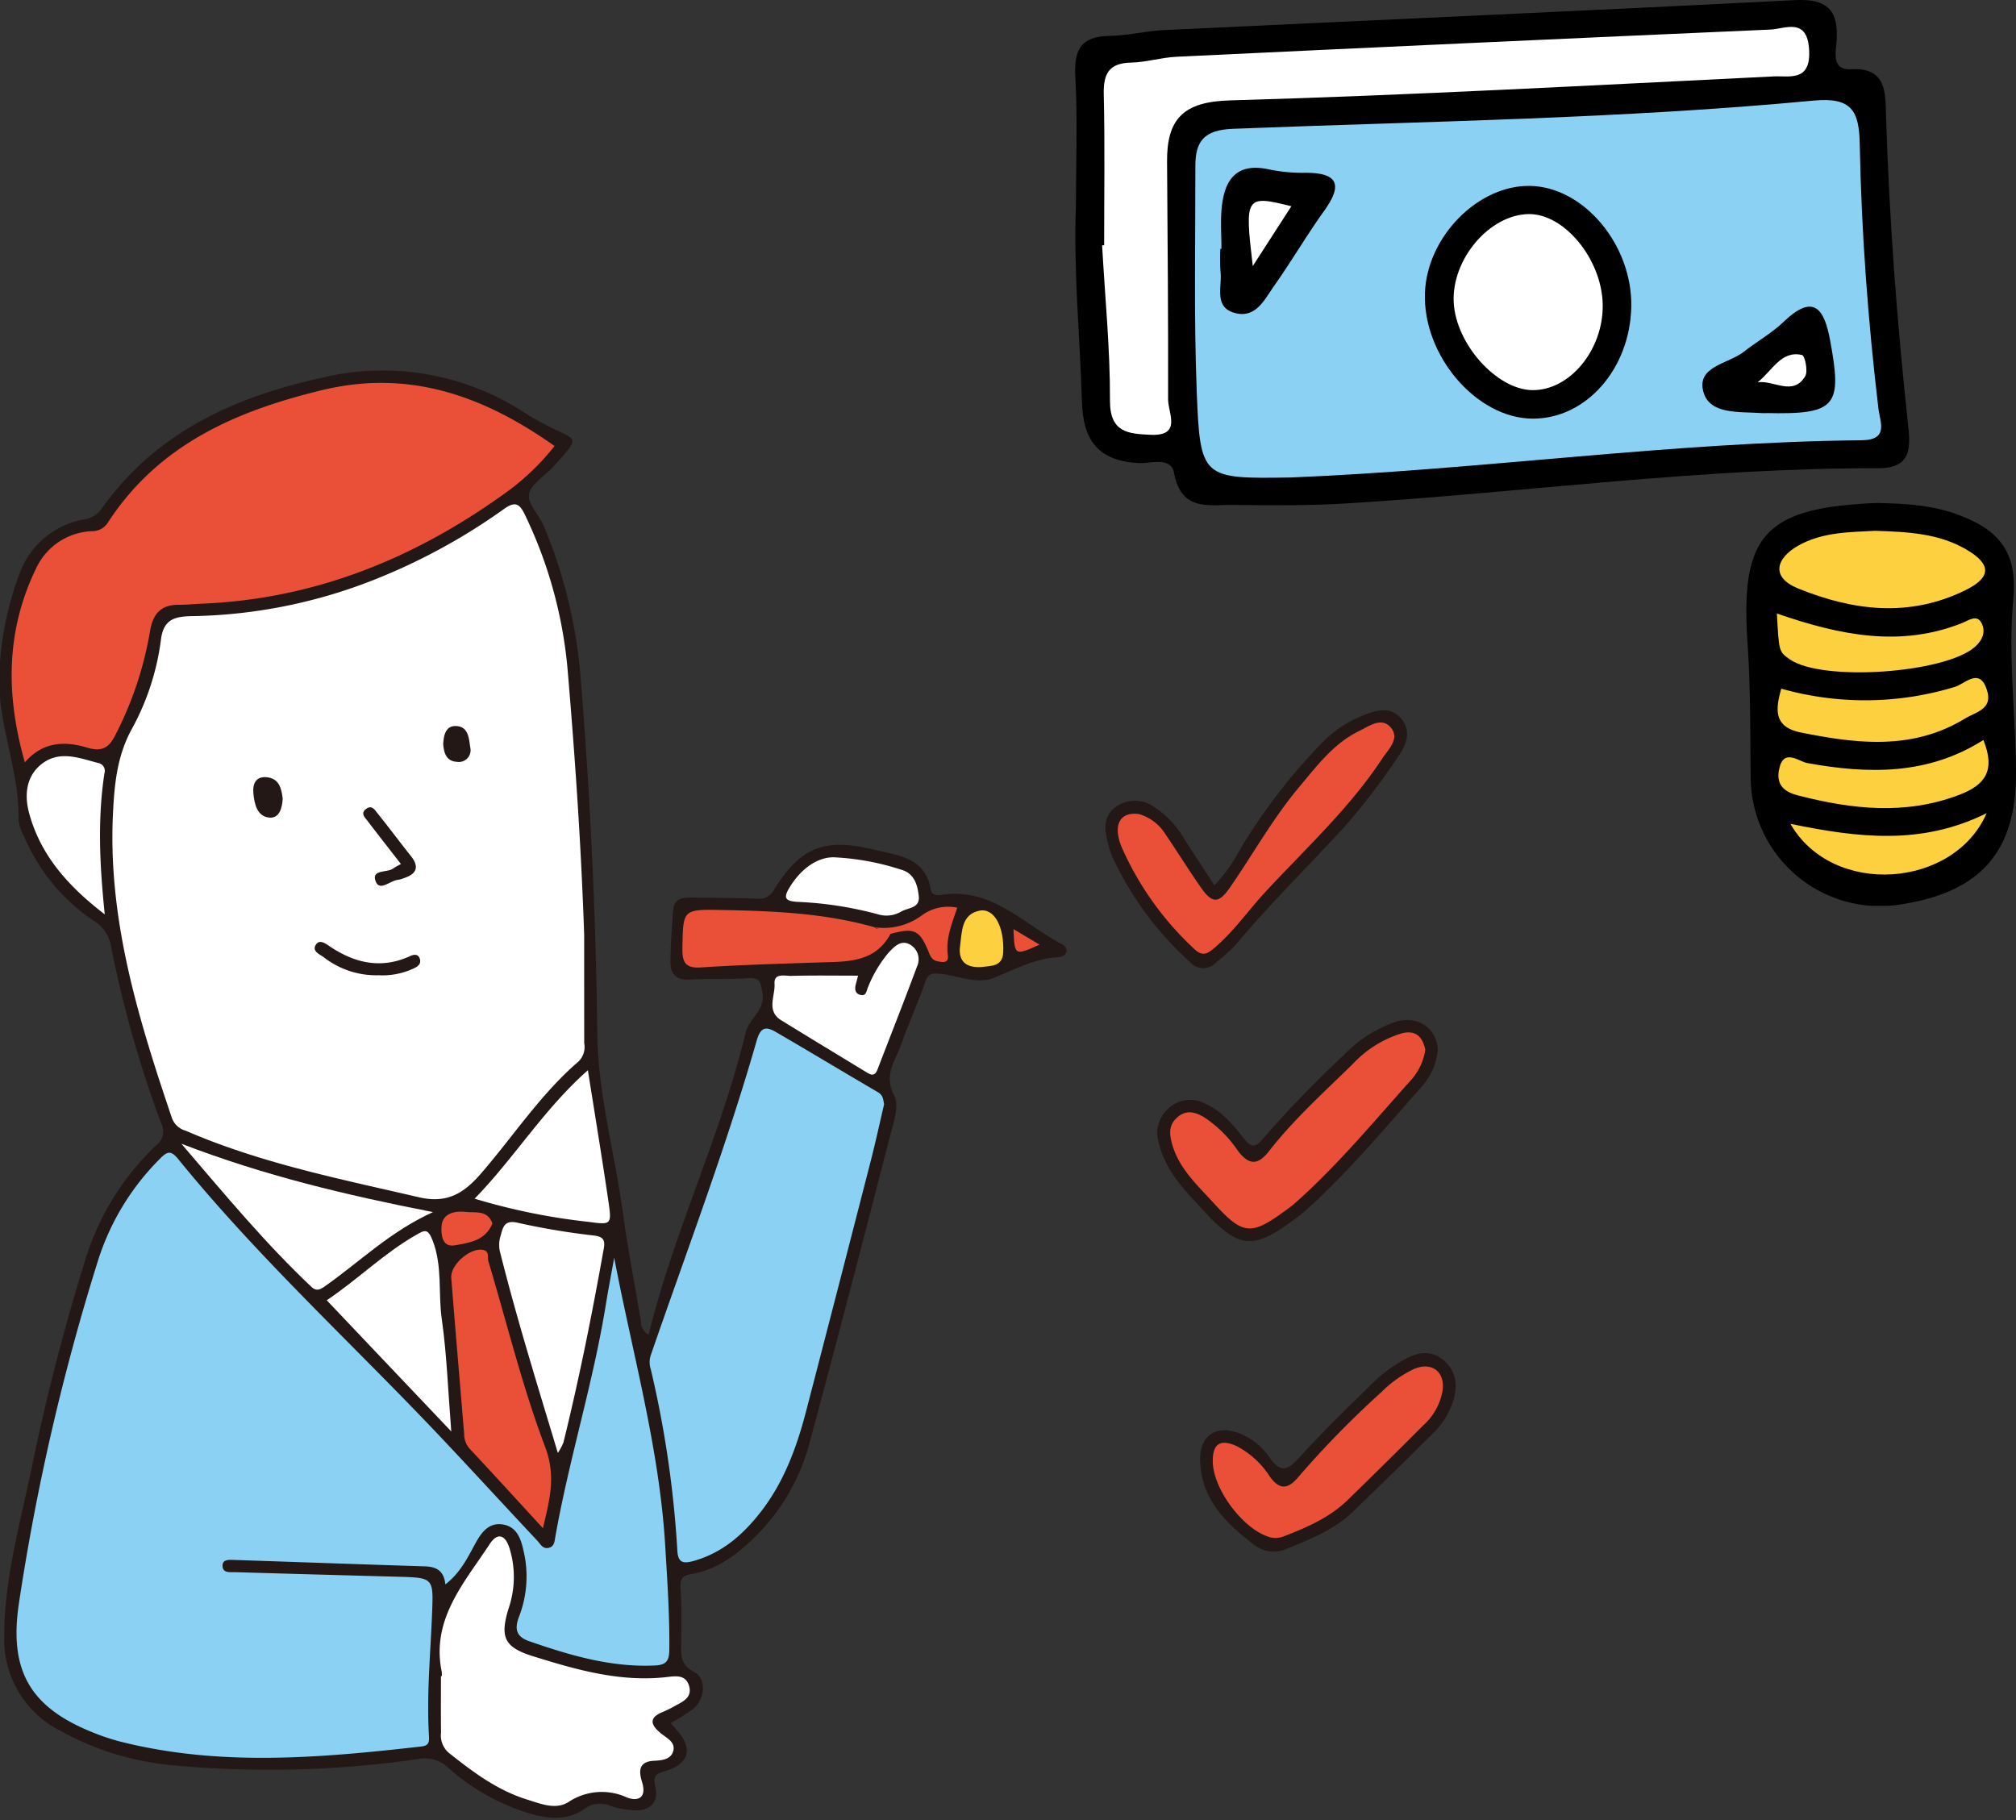 <svg xmlns="http://www.w3.org/2000/svg" xmlns:xlink="http://www.w3.org/1999/xlink" width="282.206" height="254.808" viewBox="0 0 282.206 254.808"><rect x="0" y="0" width="282.206" height="254.808" fill="#333333" stroke="none"/><defs><clipPath id="a"><rect width="204" height="203" transform="translate(0 0)" fill="none"/></clipPath><clipPath id="b"><rect width="131.706" height="126.808" fill="none"/></clipPath></defs><g transform="translate(0 51.808)" clip-path="url(#a)"><path d="M90.921,134.945c3.533-14.474,10.117-27.871,13.575-42.29.485-2.024,2.8-3.1,2.342-5.63-.259-1.442-.345-2.125-2.034-2-2.714.2-5.453.045-8.171.206-1.872.11-2.666-.838-2.659-2.455.009-2.44.2-4.882.388-7.318.112-1.482,1.2-1.731,2.431-1.712,3.1.048,6.205.032,9.3.16a2.34,2.34,0,0,0,2.421-1.33c3.721-5.95,7.042-7.216,14.014-5.521,3.327.809,7.068,1.044,7.874,5.5.2,1.116,1.169.85,1.813.766,6.832-.884,11.2,4.132,16.481,6.906,1.2.628.841,1.794-.439,1.864-3.3.181-6.06,1.717-9.02,2.9-2.358.939-5-.317-7.506-.572-1.286-.13-1.72.043-2.144,1.284-1,2.924-2.31,5.738-3.34,8.653-.8,2.256-2.476,4.219-.949,7.123.75,1.426-.125,3.868-.613,5.761-3.676,14.26-7.371,28.515-11.209,42.731a28.9,28.9,0,0,1-8.062,13.658c-2.426,2.3-5.064,4.225-8.43,4.8-1.251.215-1.7.6-1.6,1.975.182,2.429.085,4.879.1,7.32.008,1.714-.344,3.315,1.818,4.437,1.741.9,1.514,3.784-.1,5.129a28.237,28.237,0,0,1-3.2,2.021c.31.356.637.729.96,1.1,2.127,2.469,1.629,4.51-1.438,5.527-1.182.393-2.121.442-1.669,2.279.521,2.115-.687,3.438-2.992,3.29a12.561,12.561,0,0,1-3.3-.6,3.578,3.578,0,0,0-3.629.413c-2.535,1.763-5.365,1.378-8.128.5a30.328,30.328,0,0,1-10.92-6.238,4.775,4.775,0,0,0-4.316-1.23,145.365,145.365,0,0,1-34,.886,39.927,39.927,0,0,1-16.039-4.873A14.316,14.316,0,0,1,.72,176.983c.029-8.045,2.261-15.753,3.87-23.564q2.985-14.491,7.362-28.6a37.036,37.036,0,0,1,10.022-16.386,2.412,2.412,0,0,0,.71-3.1,158.846,158.846,0,0,1-6.99-24.6A5.19,5.19,0,0,0,13.253,77a26.758,26.758,0,0,1-9.745-11.78,6.181,6.181,0,0,1-.8-2.385C2.888,55.676-.469,49,.056,41.764A44.8,44.8,0,0,1,2.881,28.34a11.8,11.8,0,0,1,8.821-7.5,3.689,3.689,0,0,0,2.566-1.412C21.824,8.722,32.751,3.713,45.133.992A36.285,36.285,0,0,1,73.7,5.971c1.023.658,2.1,1.233,3.186,1.792,3.994,2.062,4.658,1.286.741,5.614-1.189,1.314-3.155,2.43-3.448,3.9-.258,1.3,1.421,2.915,2.07,4.465A69.16,69.16,0,0,1,81.4,42.982q2.032,24.878,2.335,49.827c.093,8.4,2.424,16.63,3.565,24.965.7,5.114,1.687,10.19,2.541,15.283a2.08,2.08,0,0,0,1.078,1.889" transform="translate(-0.122 0.092)" fill="#231815"/><path d="M351.476,127.615a22.86,22.86,0,0,0,3.618-5.086,81.283,81.283,0,0,1,11.694-15.12,16.515,16.515,0,0,1,5.636-3.639c1.8-.706,3.735-1.238,5.192.5s.749,3.653-.358,5.222a97.451,97.451,0,0,1-7.314,9.638c-5.126,5.623-10.588,10.936-15.474,16.787a26.287,26.287,0,0,1-2.714,2.45,2.464,2.464,0,0,1-3.74-.043A45.91,45.91,0,0,1,337.1,123.444a14.272,14.272,0,0,1-.69-2.425c-.428-1.775-.252-3.411,1.416-4.492a4.564,4.564,0,0,1,5.055.015A13.429,13.429,0,0,1,347.3,121.2c1.372,2.126,2.763,4.241,4.181,6.416" transform="translate(-181.475 -55.486)" fill="#231815"/><path d="M391.276,201.368a8.732,8.732,0,0,1-2.124,4.994c-5.22,5.9-10.275,11.959-16.125,17.269-.555.5-1.154.959-1.755,1.408-5.847,4.37-7.832,4.184-12.735-1.142-2.6-2.824-5.34-5.5-6.29-9.476a4.578,4.578,0,0,1,1.524-5.025,4.4,4.4,0,0,1,5-.487c2.325,1.032,3.864,2.955,5.376,4.849,1.026,1.286,1.59,1.336,2.68.019a155.039,155.039,0,0,1,11.344-11.732,18.073,18.073,0,0,1,7.278-4.637c3.017-.925,5.78.95,5.825,3.96" transform="translate(-190.021 -106.192)" fill="#231815"/><path d="M365.006,313.054c.042-3.094,2.108-4.593,5.08-3.636a9.1,9.1,0,0,1,4.641,3.528c1.657,2.375,2.68,1.648,4.28-.121,3.147-3.479,6.544-6.734,9.877-10.043a21.037,21.037,0,0,1,4.706-3.551c1.851-1.015,3.724-1.408,5.5.093,1.807,1.53,1.99,3.553,1.348,5.664a10.843,10.843,0,0,1-2.778,4.516q-5.589,5.567-11.273,11.039c-2.627,2.519-5.945,3.836-9.259,5.181a4.489,4.489,0,0,1-4.307-.361c-4.074-3.093-7.828-6.55-7.811-12.309" transform="translate(-197.008 -160.722)" fill="#231815"/><path d="M100.465,100.777q0,7.615.005,15.229a2.836,2.836,0,0,1-.778,2.541c-5.316,4.567-9.129,10.462-13.676,15.708-2.413,2.783-4.757,4.231-8.7,3.313C66.273,135,55.149,132.8,44.68,128.253a2.844,2.844,0,0,1-1.923-1.771c-4.672-13.818-8.966-27.708-8.256-42.557.2-4.1.555-8.119,2.655-11.93a35.243,35.243,0,0,0,4.067-12.508c.357-2.8,1.895-3.2,4.163-3.261a72.455,72.455,0,0,0,26.57-5.458,84.99,84.99,0,0,0,17.189-9.478c1.657-1.216,2.279-.833,3.053.8a62.45,62.45,0,0,1,5.944,21.576c1.05,12.351,1.9,24.717,2.321,37.112" transform="translate(-18.69 -21.779)" fill="#fff"/><path d="M88.953,252.183c2.56,13.463,6.316,26.6,7.135,40.267.292,4.88.632,9.747.577,14.642-.018,1.559-.461,2.1-2.047,2.172-6.143.275-11.873-1.428-17.565-3.4-1.829-.634-2.1-1.72-1.4-3.5a15.58,15.58,0,0,0,.608-9.157c-.373-1.68-.938-3.406-2.956-3.695-1.869-.268-2.894,1.063-3.7,2.511-1.127,2.023-2.081,4.167-4.289,5.89-.206-2-1.339-2.481-2.9-2.53-8.921-.279-17.841-.6-26.761-.9-.653-.022-1.532-.063-1.529.8,0,1.071,1.014.9,1.724.916q11.414.333,22.829.639c4.995.141,4.975.146,4.777,5.142-.227,5.731-.783,11.457-.432,17.2.061.993-.169,1.32-1.113,1.427C47.8,322.2,33.685,323.46,19.66,319.876a30.113,30.113,0,0,1-3.726-1.257c-8.673-3.476-11.685-8.566-10.342-17.859A317.961,317.961,0,0,1,16.7,252.555a34.992,34.992,0,0,1,8.725-14.289c1.041-1.06,1.543-1.065,2.525.144,11.227,13.82,24.373,25.835,36.574,38.74,4.587,4.851,9.092,9.776,13.663,14.64.44.468.727,1.156,1.537,1.015.846-.148.87-.9.98-1.519,1.923-10.912,5.285-21.51,7.061-32.453.361-2.222.789-4.434,1.185-6.651" transform="translate(-2.973 -127.924)" fill="#8bd1f4"/><path d="M5.659,56.809c-2.727-9.522-2.65-18.593,1.668-27.35a9.009,9.009,0,0,1,7.666-5.013,2.584,2.584,0,0,0,2.286-1.209C24.369,12.326,35.2,7.61,47.309,4.692c12.244-2.952,22.685.891,32.5,7.832a34.133,34.133,0,0,1-7.241,6.83C59.931,28.388,46.034,33.976,30.354,34.6c-1.032.041-2.064.162-3.095.149-2.512-.033-3.672,1.231-4.073,3.666a50.009,50.009,0,0,1-4.874,14.6c-.876,1.723-1.841,2.361-3.92,1.734-3.052-.921-6.16-.912-8.734,2.061" transform="translate(-2.177 -1.896)" fill="#e95037"/><path d="M230.517,210.385c-.62,2.642-1.194,5.3-1.869,7.924q-4.505,17.555-9.066,35.1c-1.308,5.016-3.089,9.846-6.307,13.995-2.454,3.163-5.357,5.735-9.351,6.875-1.538.439-2.268.293-2.351-1.5a147.826,147.826,0,0,0-3.712-25.308,3.2,3.2,0,0,1-.031-1.9c5.06-14.673,10.583-29.193,14.857-44.126.573-2,1.391-1.942,2.7-1.181,4.774,2.777,9.5,5.632,14.271,8.419.726.425.733,1,.861,1.705" transform="translate(-106.76 -107.594)" fill="#8bd1f4"/><path d="M134.178,373.562a2.833,2.833,0,0,0,0-.563c-1.53-7.387,3.132-12.472,6.713-17.931,1.04-1.587,2.109-1.358,2.729.471a13.637,13.637,0,0,1-.1,8.577c-1.231,4.034-.584,5.413,3.466,6.675,6.1,1.9,12.243,3.66,18.775,2.892,1.175-.138,2.588-.341,3.038,1.267.437,1.561-.78,2.136-1.867,2.722a17.283,17.283,0,0,1-1.761.881c-2.047.82-1.8,1.811-.316,3.022.833.68,2.157,1.259,1.68,2.61-.384,1.087-1.656,1.18-2.66,1.229-2.248.109-2.092,1.577-1.661,2.983.7,2.269-.646,2.741-2.152,2.136a8.41,8.41,0,0,0-8.182.675c-1.8,1.1-3.876.217-5.744-.362-4.2-1.3-7.655-3.9-11.041-6.6a3.206,3.206,0,0,1-1.021-2.78c-.037-2.633-.012-5.266-.012-7.9Z" transform="translate(-72.335 -190.735)" fill="#fff"/><path d="M150.234,305.909c-3.55-3.863-6.886-7.525-10.269-11.143a3.074,3.074,0,0,1-.755-2.036c-.6-7.286-1.232-14.569-1.806-21.857-.146-1.852,2.663-4.264,4.432-3.927.969.184.6,1.034.763,1.582,2.605,8.683,4.748,17.54,7.948,26,1.561,4.125.619,7.419-.313,11.384" transform="translate(-74.235 -143.787)" fill="#e95037"/><path d="M160.176,290.85c-2.923-9.7-5.79-18.927-8.137-28.306a4.388,4.388,0,0,1,.158-2.208c.362-1.4.679-2.136,2.573-1.657a99.911,99.911,0,0,0,10.509,1.744c1.178.166,1.549.556,1.329,1.8-1.623,9.119-3.434,18.2-5.657,27.192a8.918,8.918,0,0,1-.775,1.439" transform="translate(-82.087 -139.269)" fill="#fff"/><path d="M90.6,244.319c-6.145,2.805-10.38,7.089-15.266,10.48-.618.429-1.124.574-1.732,0-6.385-6.022-11.974-12.754-18.222-20.05,11.669,4.482,22.908,7.149,35.22,9.569" transform="translate(-29.994 -126.449)" fill="#fff"/><path d="M117,289.338,99.568,270.972c4.369-2.936,8.022-6.593,12.507-9.147,1.145-.652,1.625-.984,2.3.733,1.424,3.629.771,7.4,1.3,11.082.7,4.907.864,9.892,1.325,15.7" transform="translate(-53.829 -140.759)" fill="#fff"/><path d="M160.361,212.417c1.019,6.459,2,12.381,2.869,18.321.49,3.363.407,3.331-2.86,2.9A88.135,88.135,0,0,1,144.5,230.4c5.535-5.654,9.573-12.4,15.86-17.982" transform="translate(-78.066 -114.41)" fill="#fff"/><path d="M247,178.332c-.079.3-.19.733-.311,1.166-.2.723-.106,1.39.712,1.542.766.143.767-.621.993-1.111a17.619,17.619,0,0,1,2.864-4.805c.763-.821,1.666-1.8,2.884-1.218a2.38,2.38,0,0,1,1.1,3.163c-1.789,4.821-3.684,9.6-5.526,14.4-.435,1.134-1.08.665-1.724.273-3.92-2.385-7.846-4.759-11.751-7.168-2.138-1.319-.826-3.41-.936-5.114-.1-1.573,1.493-1.073,2.385-1.1,2.989-.086,5.982-.033,9.31-.033" transform="translate(-126.883 -93.557)" fill="#fff"/><path d="M19.313,139.194c-5.138-3.95-9-8.281-10.594-14.192-.671-2.488-.454-5.193,1.853-6.931,2.479-1.868,5.192-.753,7.8-.077a1.126,1.126,0,0,1,.891,1.463c-.971,6.4-.671,12.82.048,19.737" transform="translate(-4.646 -62.998)" fill="#fff"/><path d="M246.16,147.782a35.547,35.547,0,0,1,9.083,1.71c1.857.513,2.3,2.109,2.481,3.7.193,1.719-1.479,1.6-2.455,2.166a4.054,4.054,0,0,1-3.265.384A51.064,51.064,0,0,0,240.674,154c-1.61-.119-1.95-.522-1.043-2.005,1.783-2.919,4.241-4.4,6.529-4.216" transform="translate(-129.113 -79.561)" fill="#fff"/><path d="M295.016,171.809c-2.16.157-3.32-.8-3.021-2.947.271-1.949.15-4.415,2.7-4.936,2.069-.423,3.513,2.228,3.336,5.874-.1,1.958-1.708,1.835-3.014,2.009" transform="translate(-157.6 -88.248)" fill="#fcd03e"/><path d="M246.135,162.953a6.235,6.235,0,0,0-4.927,1.055,8.992,8.992,0,0,1-6.639,1.691l.53.219a.692.692,0,0,1-.53-.219c-7.009-2-14.214-2.284-21.431-2.421-5.442-.1-5.383-.072-5.473,5.331-.032,1.944.362,2.861,2.608,2.711,5.522-.367,11.059-.515,16.592-.7,3.808-.129,7.724.085,9.93-4,3.372-.891,4.085-.6,5.446,2.8.374.939.9,1.018,1.638,1.123s1.04-.215.94-.934c-.324-2.337.595-4.473,1.316-6.66" transform="translate(-112.136 -87.699)" fill="#e95037"/><path d="M141.559,257.023c-.987,2.442-3.3,2.711-5.29,3.061-1.887.331-1.906-1.8-1.827-2.734.152-1.786,1.91-2.121,3.389-1.944,1.294.155,3.051-.33,3.729,1.617" transform="translate(-72.628 -137.561)" fill="#e95037"/><path d="M311.932,171.748c-3.5,1.566-3.5,1.566-3.646-2.17l3.646,2.17" transform="translate(-166.413 -91.318)" fill="#e95037"/><path d="M342.895,119.627a6.544,6.544,0,0,1,3.772,2.862c1.694,2.472,3.26,5.033,4.982,7.483,1.539,2.19,2.458,2.221,4.015-.026,3.254-4.7,6.03-9.721,9.725-14.113,2.473-2.939,4.785-6.071,8.359-7.812,1.39-.677,3.1-1.975,4.378-.571,1.44,1.586-.265,3.111-1.147,4.449-4.577,6.944-10.694,12.549-16.3,18.6-2.422,2.612-4.452,5.578-7.2,7.9-.953.805-1.642,1.229-2.8.124a43.269,43.269,0,0,1-10.086-14.082c-1.373-3.162-.4-5.144,2.3-4.808" transform="translate(-183.506 -57.491)" fill="#e95037"/><path d="M391.614,203.343a8.1,8.1,0,0,1-1.893,4.144C384.389,213.424,379.3,219.6,373.3,224.9c-.352.31-.736.584-1.113.862-4.994,3.68-6.084,3.576-10.238-.986-2.327-2.556-4.93-4.887-5.846-8.466-.37-1.447-.3-2.56.852-3.535,1.218-1.032,2.429-.7,3.644,0a16.849,16.849,0,0,1,4.777,4.723c1.527,2.007,2.771,2.1,4.371.046,3.477-4.461,7.687-8.238,11.711-12.183a15.532,15.532,0,0,1,6.834-4.29c2.032-.536,2.96.542,3.324,2.277" transform="translate(-192.097 -108.217)" fill="#e95037"/><path d="M368.854,315.725c-.037-2.5,1.014-3.212,3.293-2.206a12.211,12.211,0,0,1,4.715,4.323c1.422,1.941,2.591,1.67,3.98.013a132.543,132.543,0,0,1,11.6-11.86A16.253,16.253,0,0,1,397,302.756c2.473-1.06,4.372.321,4.026,3a8.447,8.447,0,0,1-2.665,4.838q-5.266,5.279-10.61,10.481c-2.538,2.471-5.714,3.849-8.96,5.1a3.111,3.111,0,0,1-2.4-.034c-3.534-1.306-7.482-6.666-7.539-10.415" transform="translate(-199.083 -162.914)" fill="#e95037"/><path d="M115.941,140.518c-1.616-2.082-3.171-4.064-4.7-6.068-.374-.49-.993-1.033-.17-1.651.8-.6,1.22.154,1.579.6,1.588,1.967,3.09,4,4.669,5.978,1.245,1.558.81,2.527-.963,3.113a3.54,3.54,0,0,1-.807.235c-1.093.083-2.585,1.688-3.143.219-.648-1.709,1.6-1.17,2.453-1.81a10.557,10.557,0,0,1,1.079-.613" transform="translate(-59.816 -71.372)" fill="#231815"/><path d="M104.852,178.127a11.957,11.957,0,0,1-7.726-2.552c-.588-.407-1.581-.808-1.1-1.66s1.273-.309,1.914.126c3.541,2.4,7.27,3.271,11.346,1.393.517-.238,1.143-.314,1.345.443.176.658-.267,1.014-.81,1.266a10.255,10.255,0,0,1-4.965.984" transform="translate(-51.848 -93.414)" fill="#231815"/><path d="M81.353,126.4c-.06,1.4-.505,2.839-1.918,2.672-1.7-.2-2.049-1.942-2.187-3.45-.117-1.279.355-2.332,1.844-2.2,1.788.16,2.089,1.6,2.261,2.978" transform="translate(-41.781 -66.432)" fill="#231815"/><path d="M134.965,110.4c.069-1.244.364-2.513,1.713-2.506,1.89.009,1.874,1.827,2.092,3.095a1.636,1.636,0,0,1-1.855,1.917c-1.526-.064-1.862-1.273-1.951-2.505" transform="translate(-72.923 -58.067)" fill="#231815"/></g><g transform="translate(150.5)" clip-path="url(#b)"><path d="M.113,28.668c0-5.981.246-11.976-.087-17.939-.21-3.758.779-5.633,4.751-5.7,2.551-.041,5.087-.694,7.641-.816,29.446-1.4,58.9-2.687,88.339-4.195,4.638-.237,6.167,1.506,5.826,5.863-.118,1.5-.675,3.973,2.008,3.811,5.064-.305,4.825,3.428,4.918,6.422.451,14.527,1.532,29,3.1,43.443.34,3.138.47,6-4.2,5.991-24.814-.063-49.4,3.376-74.116,4.907-5.324.33-10.679.3-16.017.23-3.448-.047-7.433.986-8.42-4.462-.432-2.387-3.342-1.289-5.025-1.4-5.6-.353-7.71-3.095-7.88-8.637C.672,47.022-.251,37.867.113,28.668" transform="translate(0 0)"/><path d="M470.568,338.95c3.38.082,7.383.182,11.284,1.613,5.622,2.062,8.461,5.079,7.818,11.875-.757,8,.342,16.158.377,24.249.047,11.02-4.935,16.668-15.864,18.411a18.094,18.094,0,0,1-21.275-17.886c-.083-6.176-.014-12.367-.436-18.523-1.042-15.221,2.284-19.1,18.1-19.739" transform="translate(-358.34 -268.539)"/><path d="M94.191,120.248c-12.47.189-12.711.2-13.188-12.211-.4-10.451-.171-20.926-.184-31.391,0-3.457,1.194-5.049,5.259-5.208,27.1-1.064,54.256-1.386,81.278-3.95,5.369-.509,6.376,1.464,6.465,6.106.236,12.387,1.158,24.741,2.619,37.053.216,1.823,1.507,4.356-2.365,4.392-26.722.25-53.212,4.13-79.884,5.209" transform="translate(-63.988 -53.407)" fill="#8bd1f4"/><path d="M18.464,48.7c0-7.045.112-14.092-.054-21.133-.068-2.89.727-4.375,3.826-4.441,2.117-.045,4.217-.714,6.339-.815q41.573-1.984,83.153-3.808c2.049-.087,5.188-1.79,5.424,2.9.224,4.451-2.783,3.549-4.993,3.658C86.795,26.3,61.433,27.7,36.052,28.418,29.5,28.6,27.228,31.067,27.271,37c.079,11.1.172,22.194.146,33.291,0,1.921,1.975,5.142-2.472,4.938-3.09-.142-5.685-.3-5.666-4.789.03-7.242-.7-14.488-1.1-21.732l.286-.012" transform="translate(-14.402 -14.364)" fill="#fff"/><path d="M487.959,357.711c4.656.139,8.906.372,12.724,2.584,3.3,1.913,3.869,3.784-.067,5.723-7.86,3.871-15.719,2.885-23.409-.229-3.915-1.585-3.1-4.233-.033-5.988,3.4-1.942,7.349-1.905,10.785-2.09" transform="translate(-375.982 -283.403)" fill="#fcd03e"/><path d="M473.9,458.408a43.065,43.065,0,0,0,24.27-.238c1.471-.431,3.534-2.859,4.543.516.78,2.609-1.518,2.953-3.129,3.929-7.349,4.457-15.1,3.5-22.923,1.935-3.848-.769-3.587-3.224-2.76-6.142" transform="translate(-375.053 -362.005)" fill="#fcd03e"/><path d="M502.621,498.66c1.726,4.3.239,6.306-3.395,7.686-7.556,2.87-15.027,2.01-22.544.081-1.808-.464-3.082-1.361-2.681-3.554.581-3.178,2.757-1.2,3.945-.986,8.576,1.561,16.934,1.7,24.675-3.228" transform="translate(-375.478 -395.073)" fill="#fcd03e"/><path d="M472.9,413.428c8.9,3.081,17.336,4.767,25.948,1.326.954-.381,2.06-1.257,2.708.025.581,1.151.2,2.332-.949,3.339-4.216,3.682-21.4,4.892-25.914,1.718-1.509-1.062-1.509-1.062-1.792-6.408" transform="translate(-374.667 -327.546)" fill="#fcd03e"/><path d="M509.479,547.98c-4.535,10.491-21.527,11.83-27.467,1.493,9.486,1.953,18.373,3.036,27.467-1.493" transform="translate(-381.883 -434.147)" fill="#fcd03e"/><path d="M250.435,125.271c7.525.161,14.317,8.305,14.134,16.948-.184,8.664-6.321,15.636-13.761,15.632-7.885,0-15.465-8.848-15.121-17.643.307-7.843,7.465-15.093,14.748-14.937" transform="translate(-186.718 -99.246)"/><path d="M97.856,124.421c0-1.908-.151-3.831.032-5.721.382-3.948,2.064-6.4,6.631-5.393a23.233,23.233,0,0,0,5.054.472c4.539-.015,5.32,1.618,2.679,5.3-2.463,3.437-4.605,7.1-7.043,10.56-1.295,1.836-2.487,4.437-5.285,3.811-3.244-.726-1.939-3.718-2.2-5.852a26.416,26.416,0,0,1-.022-3.179h.154" transform="translate(-77.373 -89.59)"/><path d="M431.571,221.549c.467,0-.176.037-.814-.006-2.958-.2-6.971.205-7.9-2.845-1.129-3.7,3.447-4.018,5.615-5.724,1.84-1.447,3.929-2.615,5.607-4.22,4.191-4.01,5.659-1.784,6.471,2.557,1.746,9.329.892,10.463-8.979,10.238" transform="translate(-334.876 -163.726)"/><path d="M275.92,156.9c.118,6.33-4.611,12.08-9.867,12-4.988-.077-10.708-6.478-10.992-12.3-.295-6.038,5.024-12.283,10.512-12.344,4.992-.055,10.23,6.347,10.347,12.647" transform="translate(-202.067 -114.287)" fill="#fff"/><path d="M117.578,144.491c-1.162-9.775-1.018-9.979,5.4-8.374l-5.4,8.374" transform="translate(-92.71 -107.245)" fill="#fff"/><path d="M459.96,242.656c2.076-1.659,3.316-4.508,6.209-3.816.395.094.861,2.256.446,2.958-1.7,2.868-4.409.528-6.655.859" transform="translate(-364.412 -189.141)" fill="#fff"/></g></svg>